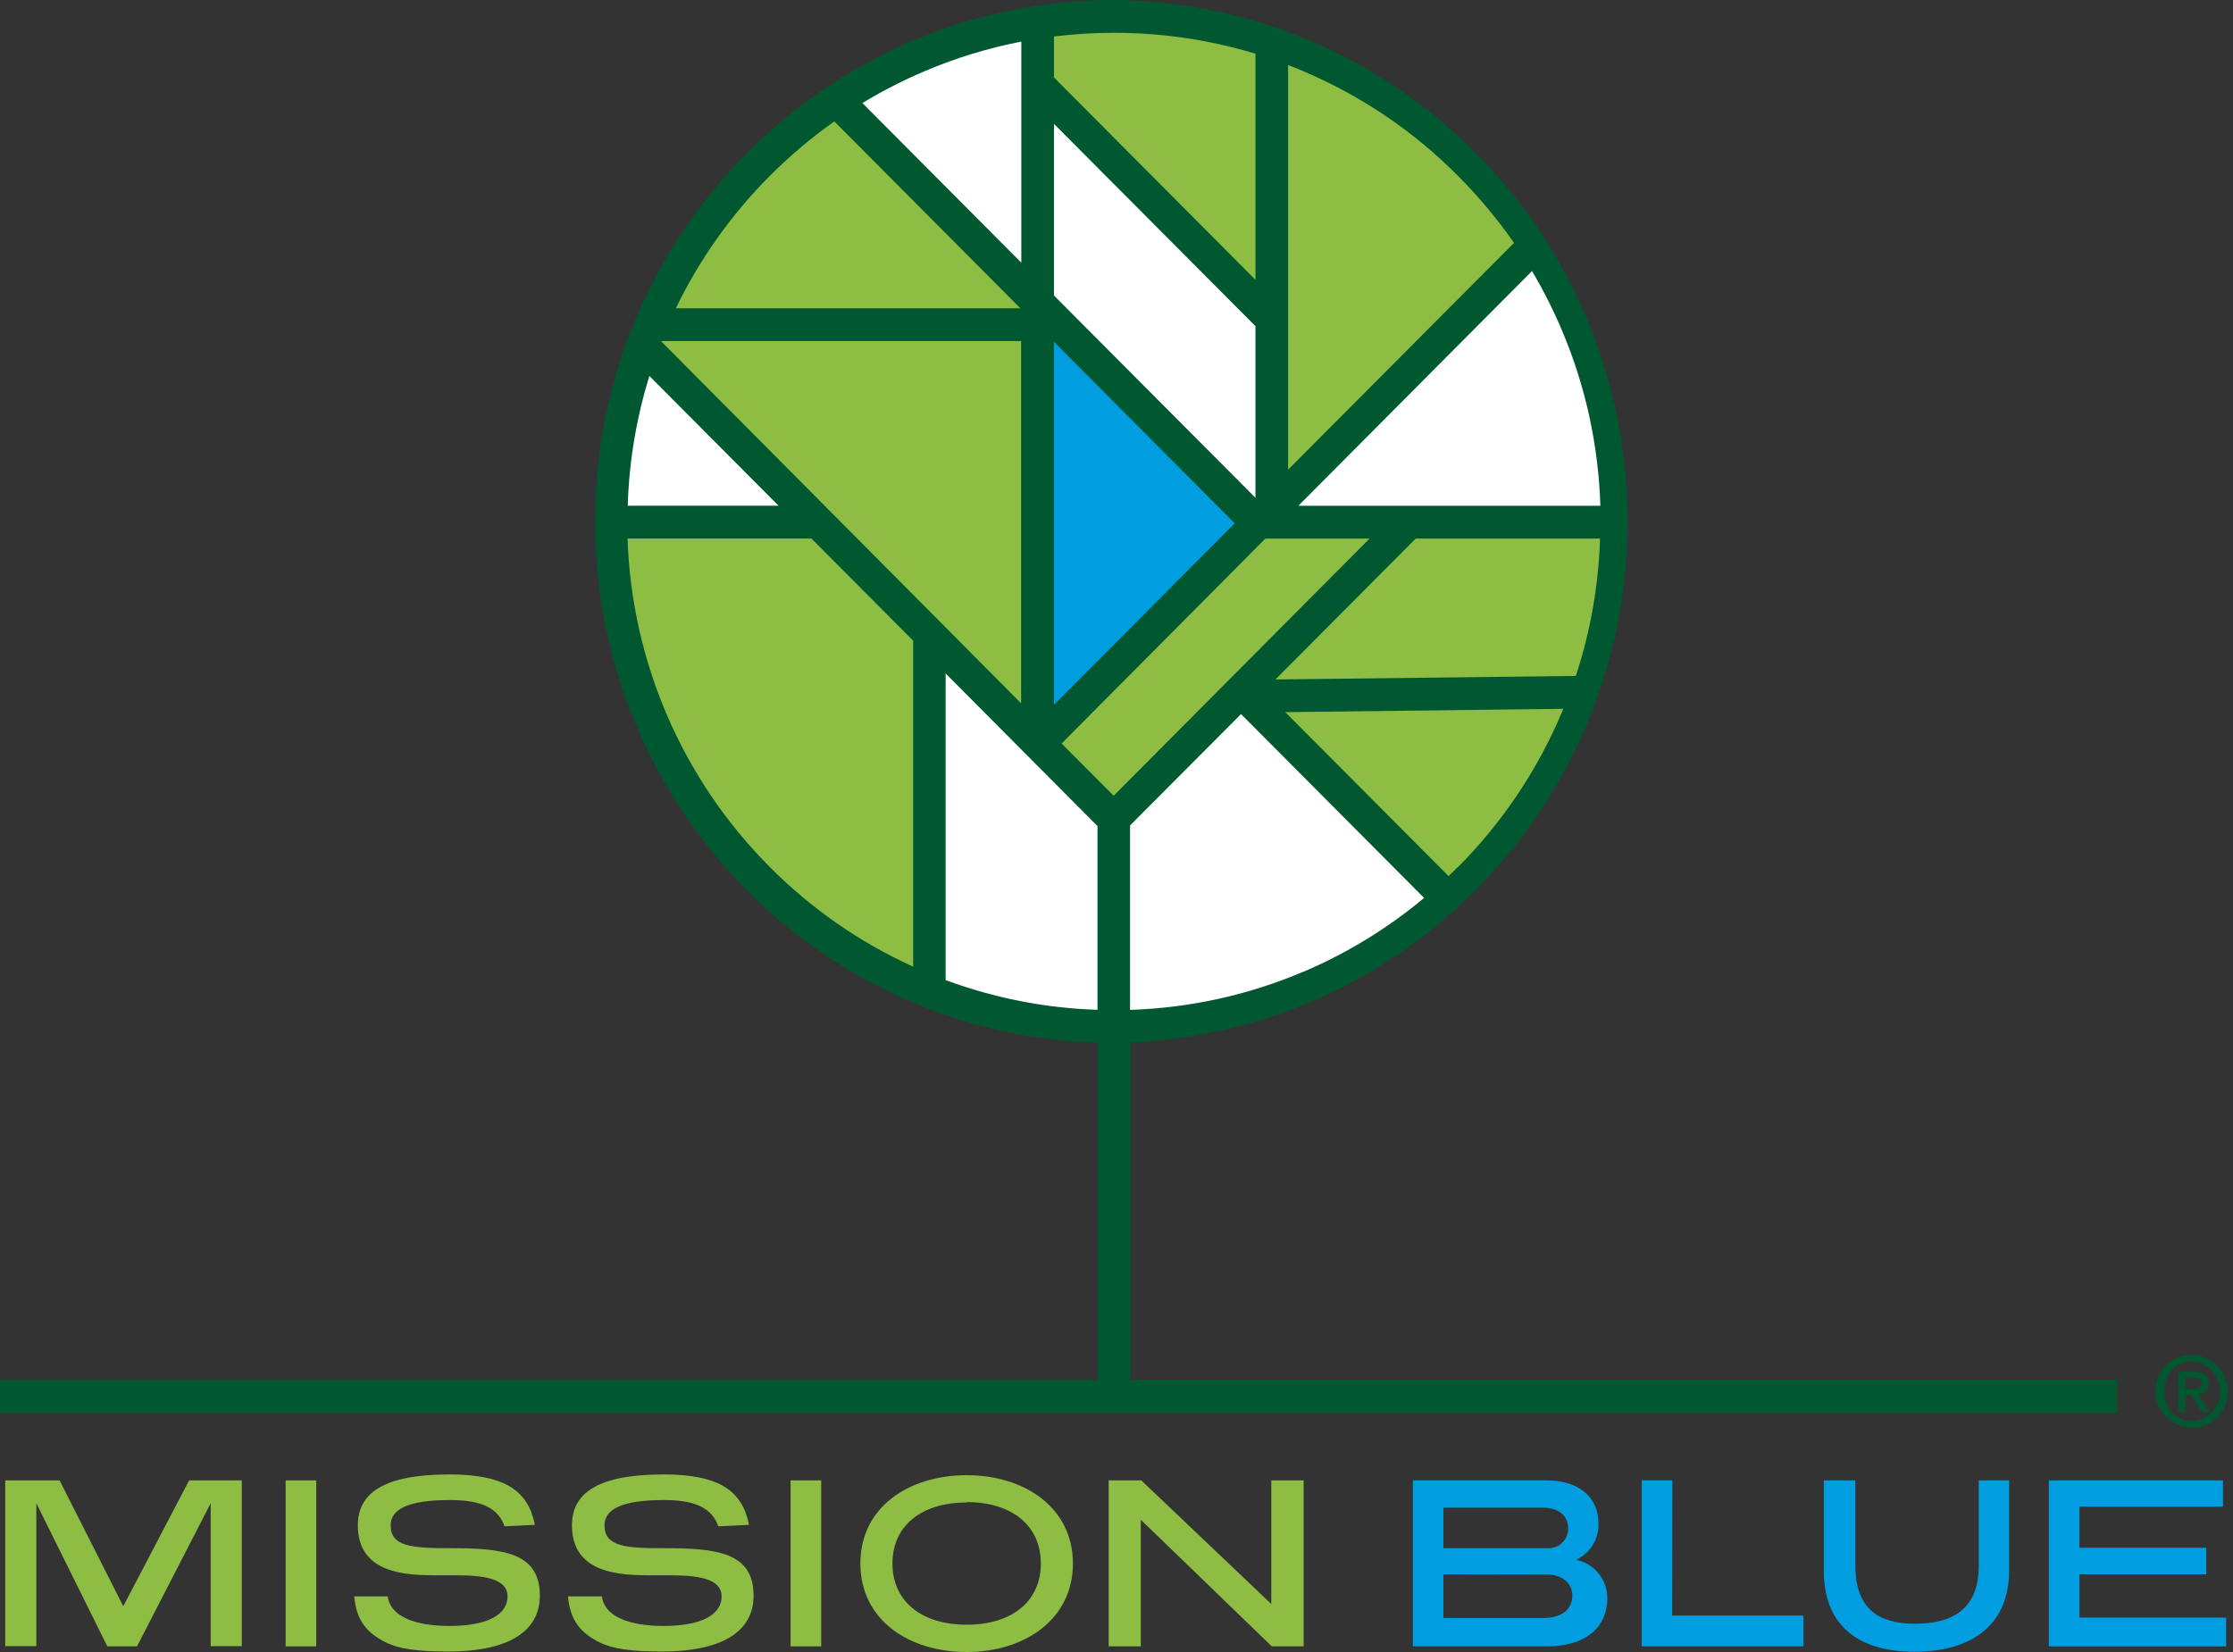 <svg width="150" height="111" viewBox="0 0 150 111" fill="none" xmlns="http://www.w3.org/2000/svg">
<rect x="0" y="0" width="150" height="111" fill="#333333" stroke="none"/>
<g clip-path="url(#clip0_2465_11805)">
<g clip-path="url(#clip1_2465_11805)">
<path d="M74.868 68.917C93.535 68.917 108.667 53.715 108.667 34.962C108.667 16.209 93.535 1.007 74.868 1.007C56.201 1.007 41.068 16.209 41.068 34.962C41.068 53.715 56.201 68.917 74.868 68.917Z" fill="white"/>
<path d="M16.242 110.606H14.153V101.004L9.203 110.622H7.21L2.44 101.004V110.606H0.351V99.468H4.002L8.28 107.928L12.704 99.468H16.242V110.606Z" fill="#8EBD43"/>
<path d="M21.242 110.622H19.187V99.468H21.242V110.622Z" fill="#8EBD43"/>
<path d="M33.895 102.556C33.448 101.297 32.3 100.789 30.224 100.789C27.445 100.789 26.242 101.398 26.242 102.489C26.242 103.929 27.692 104.025 30.257 104.025C33.795 104.025 36.264 104.306 36.264 107.214C36.264 109.413 34.484 110.966 30.094 110.966C27.905 110.966 26.836 110.769 26.029 110.408C24.634 109.745 23.941 108.885 23.794 107.265H26.046C26.226 108.62 27.872 109.25 30.224 109.25C32.575 109.25 34.092 108.57 34.092 107.265C34.092 106.044 32.463 105.846 30.587 105.846H29.334C27.358 105.846 24.037 105.779 24.037 102.489C24.037 100.391 25.666 99.069 30.186 99.069C33.987 99.069 35.483 100.21 35.93 102.455L33.895 102.556Z" fill="#8EBD43"/>
<path d="M48.253 102.556C47.81 101.297 46.658 100.789 44.586 100.789C41.808 100.789 40.605 101.398 40.605 102.489C40.605 103.929 42.054 104.025 44.619 104.025C48.157 104.025 50.622 104.306 50.622 107.214C50.622 109.413 48.846 110.966 44.456 110.966C42.267 110.966 41.198 110.769 40.391 110.408C38.992 109.745 38.303 108.885 38.152 107.265H40.429C40.609 108.62 42.255 109.25 44.606 109.25C46.958 109.25 48.471 108.57 48.471 107.265C48.471 106.044 46.846 105.846 44.97 105.846H43.717C41.745 105.846 38.42 105.779 38.42 102.489C38.42 100.391 40.049 99.069 44.573 99.069C48.374 99.069 49.87 100.21 50.317 102.455L48.253 102.556Z" fill="#8EBD43"/>
<path d="M55.163 110.622H53.107V99.468H55.163V110.622Z" fill="#8EBD43"/>
<path d="M64.934 111C61.036 111 57.794 108.835 57.794 105.054C57.794 101.272 61.036 99.12 64.934 99.12C68.831 99.12 72.073 101.302 72.073 105.054C72.073 108.805 68.835 111 64.934 111ZM64.934 100.954C61.909 100.954 59.95 102.506 59.95 105.054C59.95 107.601 61.909 109.166 64.934 109.166C67.958 109.166 69.917 107.614 69.917 105.054C69.917 102.494 67.962 100.928 64.934 100.928V100.954Z" fill="#8EBD43"/>
<path d="M87.571 110.622H85.433L76.631 102.112V110.622H74.475V99.468H76.664L85.399 107.777V99.468H87.571V110.622Z" fill="#8EBD43"/>
<path d="M103.888 99.468C106.111 99.468 107.376 100.639 107.376 102.359C107.41 103.4 106.821 104.361 105.881 104.806C107.105 105.058 107.978 106.145 107.97 107.399C107.97 109.2 106.687 110.622 103.888 110.622H94.907V99.468H103.888ZM96.962 101.302V104.025H103.926C104.648 104.084 105.279 103.543 105.338 102.817C105.338 102.783 105.338 102.754 105.338 102.72C105.338 101.763 104.628 101.302 103.608 101.302H96.958H96.962ZM96.962 105.779V108.717H103.608C104.828 108.717 105.618 108.222 105.618 107.198C105.618 106.304 104.841 105.792 103.922 105.792L96.962 105.779Z" fill="#009EE0"/>
<path d="M112.326 108.553H121.145V110.622H110.284V99.468H112.339L112.326 108.553Z" fill="#009EE0"/>
<path d="M134.964 105.498C134.964 109.363 132.232 110.983 128.598 110.983C124.963 110.983 122.511 109.334 122.511 105.528V99.468H124.633V105.2C124.633 108.138 126.246 109.099 128.631 109.099C131.016 109.099 132.921 108.226 132.921 105.217V99.468H134.964V105.498Z" fill="#009EE0"/>
<path d="M149.322 101.235H139.684V103.996H148.206V105.779H139.684V108.688H149.539V110.622H137.629V99.468H149.326V101.235H149.322Z" fill="#009EE0"/>
<path d="M43.93 21.814H69.704V49.898L43.224 23.627L43.93 21.814Z" fill="#8EBD43"/>
<path d="M69.705 49.898L84.685 35.088L94.69 35.059L74.835 54.854L69.705 49.898Z" fill="#8EBD43"/>
<path d="M85.428 20.962L69.705 5.665V1.595C69.705 1.595 76.898 -0.21 85.428 2.933V20.962Z" fill="#8EBD43"/>
<path d="M85.428 34.316L103.09 16.459C103.09 16.459 97.777 6.505 85.428 2.934V34.316Z" fill="#8EBD43"/>
<path d="M44.084 21.814H70.724L55.781 6.807C55.781 6.807 46.775 13.437 44.084 21.814Z" fill="#8EBD43"/>
<path d="M41.051 35.041L54.87 35.092L62.436 42.428V66.558C62.436 66.558 49.958 60.809 46.39 53.36C42.572 48.051 40.684 41.584 41.051 35.041Z" fill="#8EBD43"/>
<path d="M83.481 46.444L97.242 60.326C105.438 52.353 107.535 47.682 108.634 35.038L94.385 35.088L83.481 46.444Z" fill="#8EBD43"/>
<path d="M69.705 20.714L84.685 35.088L69.705 49.898V20.714Z" fill="#009EE0"/>
<path d="M75.937 92.703V70.041C95.182 69.219 110.121 52.881 109.302 33.548C108.517 14.94 93.374 0.201 74.834 0C55.564 0.017 39.957 15.72 39.969 35.075C39.982 49.142 48.362 61.841 61.258 67.326C65.214 69.005 69.445 69.936 73.736 70.062V92.724H0V94.927H142.22V92.703H75.937ZM44.435 22.955V22.918H68.593V47.258L44.435 22.955ZM70.799 8.322L84.334 21.915V33.447L70.799 19.854V8.322ZM70.799 22.968L82.938 35.163L70.799 47.359V22.968ZM85.002 36.187H91.999L74.809 53.469L71.313 49.956L85.002 36.187ZM87.538 65.295C83.853 66.864 79.91 67.729 75.912 67.855V55.462L83.365 47.98L95.663 60.334C93.215 62.378 90.483 64.049 87.555 65.295H87.538ZM97.927 58.257C97.722 58.463 97.509 58.677 97.305 58.866L86.339 47.85L105.012 47.627C104.987 47.69 104.962 47.757 104.933 47.82C103.299 51.719 100.922 55.265 97.944 58.257H97.927ZM105.839 45.416L85.675 45.655L95.099 36.187H107.481C107.385 39.326 106.837 42.436 105.856 45.416H105.839ZM107.485 33.984H87.216L102.911 18.213C103.683 19.514 104.364 20.866 104.949 22.259C106.516 25.973 107.38 29.951 107.502 33.984H107.485ZM97.944 11.822C99.326 13.207 100.584 14.713 101.703 16.321L86.527 31.558V4.369C86.874 4.499 87.216 4.637 87.555 4.788C91.439 6.433 94.969 8.821 97.944 11.822ZM84.334 3.609V18.801L70.799 5.204V2.451C72.14 2.287 73.485 2.203 74.834 2.203C78.051 2.203 81.255 2.673 84.334 3.609ZM62.11 4.784C64.198 3.894 66.379 3.227 68.606 2.795V17.651L57.932 6.924C59.273 6.11 60.669 5.397 62.11 4.784ZM51.708 11.822C53.045 10.479 54.499 9.254 56.044 8.158L68.543 20.714H45.4C46.992 17.416 49.126 14.411 51.708 11.822ZM43.612 25.251L52.301 33.98H42.167C42.255 31.017 42.748 28.084 43.625 25.255H43.612V25.251ZM51.708 58.253C45.851 52.382 42.434 44.492 42.154 36.183H54.507L61.341 43.049V64.951C57.753 63.322 54.49 61.052 51.708 58.253ZM63.522 65.857V45.252L73.723 55.504V67.851C70.243 67.742 66.801 67.066 63.534 65.857H63.522Z" fill="#005831"/>
<path d="M147.262 95.913C145.922 95.943 144.814 94.872 144.785 93.525C144.756 92.178 145.821 91.066 147.162 91.037C148.503 91.007 149.61 92.078 149.639 93.425C149.639 93.441 149.639 93.458 149.639 93.475C149.69 94.767 148.687 95.859 147.4 95.913C147.354 95.913 147.308 95.913 147.262 95.913ZM147.262 91.461C146.222 91.465 145.383 92.317 145.387 93.362C145.387 93.399 145.387 93.437 145.387 93.475C145.387 94.583 146.101 95.489 147.258 95.489C148.365 95.418 149.205 94.457 149.134 93.345C149.067 92.334 148.265 91.528 147.258 91.461H147.262ZM146.782 94.872H146.339V92.17H147.371C148.023 92.17 148.353 92.401 148.353 92.946C148.378 93.332 148.085 93.66 147.701 93.685C147.684 93.685 147.668 93.685 147.651 93.685L148.407 94.872H147.906L147.212 93.718H146.795L146.782 94.872ZM147.275 93.337C147.609 93.337 147.902 93.307 147.902 92.917C147.902 92.585 147.576 92.552 147.317 92.552H146.782V93.341H147.275V93.337Z" fill="#005831"/>
</g>
</g>
<defs>
<clipPath id="clip0_2465_11805">
<rect width="150" height="111" fill="white"/>
</clipPath>
<clipPath id="clip1_2465_11805">
<rect width="149.639" height="111" fill="white"/>
</clipPath>
</defs>
</svg>

